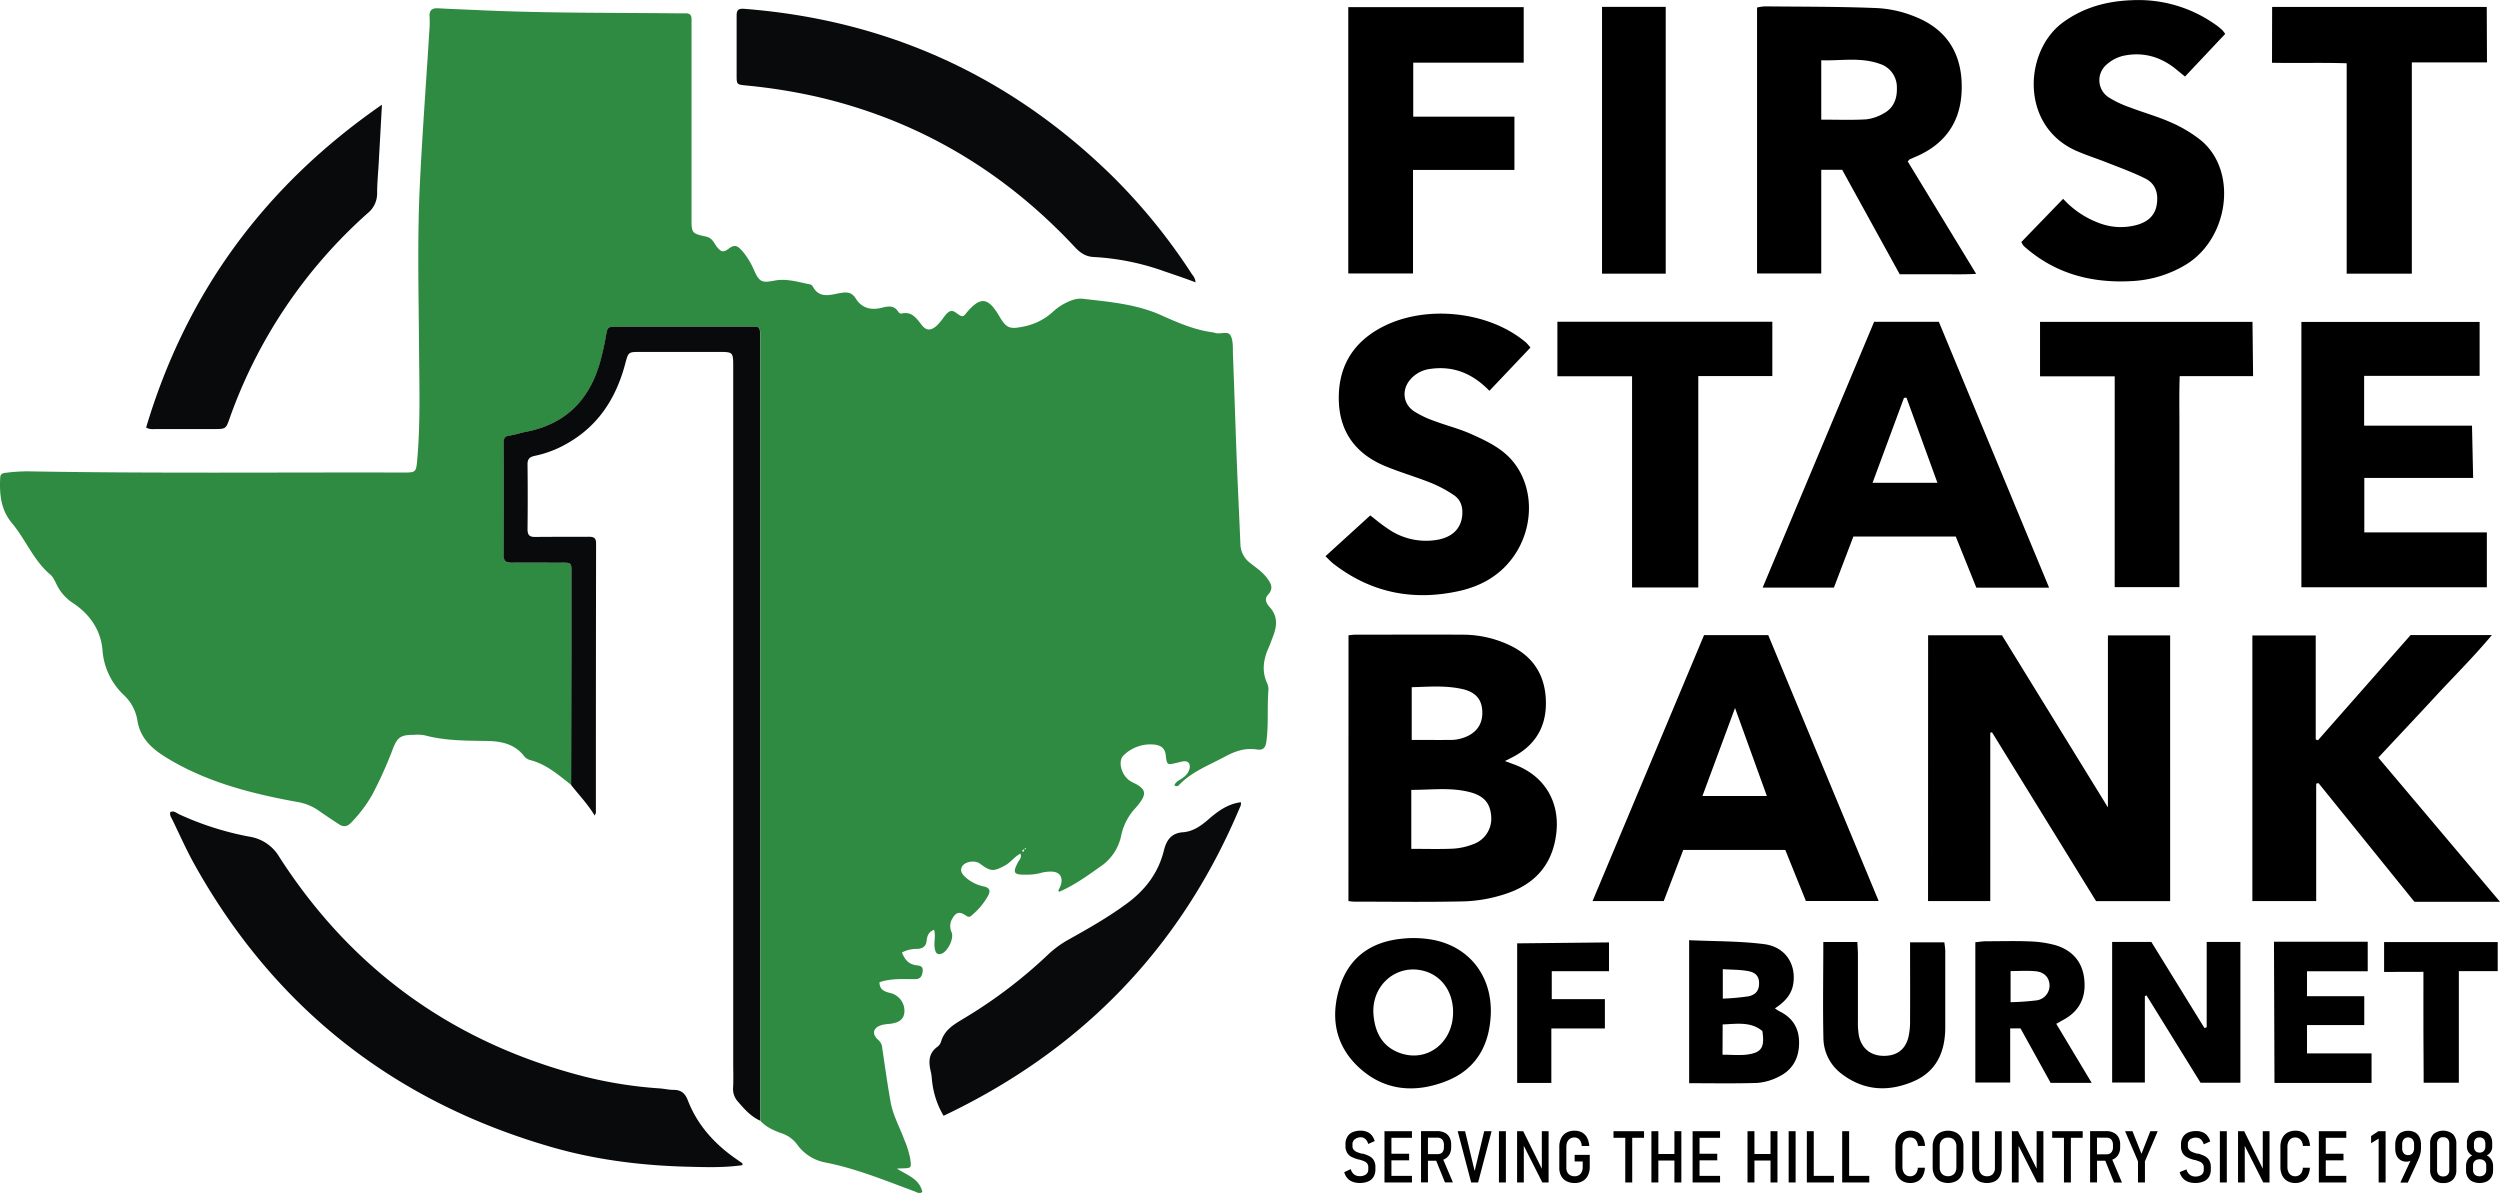 <svg xmlns="http://www.w3.org/2000/svg" viewBox="0 0 1004.31 479.24"><path d="M425.08 357.87a14.54 14.54 0 001.2-2.72c.71-3.22-.85-5.06-4.24-5a14.92 14.92 0 00-3.94.54 22.52 22.52 0 01-5.93.69c-5 .07-5.45-.7-3.21-5 .49-1 1.6-1.75 1-3.46-2.44 1.2-3.89 3.5-6.16 4.73-4.69 2.53-5.8 2.55-10.12-.69-1.95-1.46-5.9-.94-7.13 1.05-.93 1.52-.27 2.83.89 4a15.53 15.53 0 007.85 4.11c2.42.54 2.6 1.85 1.72 3.59a27.77 27.77 0 01-6.64 8 1.48 1.48 0 01-2.13.22c-2.65-1.85-4.09-1.58-5.53.87a5.89 5.89 0 00-.44 5.69c1.12 2.58-1.71 8.11-4.29 8.72-1.86.44-2.23-.91-2.48-2.31-.43-2.39.48-4.86-.26-7.39-2.24.85-2.78 2.53-3 4.41-.21 2.24-1.54 3.14-3.66 3.27a13.08 13.08 0 00-6.24 1.44c1.07 2.75 2.66 4.74 5.66 5.12 1.59.2 2.95.32 2.64 2.6-.27 2-1 3-3.09 3-4.16 0-8.33-.28-12.43.7-.62.15-1.22.35-1.81.52 0 3.27 2.32 3.85 4.65 4.42a7.38 7.38 0 015.36 7.62c-.27 2.87-2.05 4.26-6 4.71a19.22 19.22 0 00-2.95.41c-3.59 1-4.36 3.58-1.52 6.06a4.66 4.66 0 011.58 3.35c1.09 7.23 2.07 14.47 3.37 21.66.95 5.26 3.61 10 5.44 14.94a38 38 0 012.4 7.63c.55 3.88.58 3.88-3.28 4-.45 0-.89 0-2.06.1 4.33 2.69 9.1 4.16 10.22 9.36-1.2.94-2.21.1-3.25-.28-11.67-4.31-23.17-9.07-35.47-11.51a18 18 0 01-11.57-7.26 12.68 12.68 0 00-6.38-4.55c-3.11-1.12-6.13-2.48-8.42-5V134.75c-.1-3.45-.11-3.52-3.66-3.54h-53.49c-4.22 0-4.14 0-4.85 4.07-.51 2.92-1.15 5.83-1.9 8.71-4.09 15.85-13.54 26.26-30.06 29.45-2.27.43-4.48 1.21-6.75 1.55-2 .29-2.33 1.31-2.33 3 0 15 .07 30 0 45 0 2.46 1 3.12 3.25 3.08 6.16-.1 12.33 0 18.5 0 5.9 0 5.48-.5 5.49 5.28v32q0 26-.14 52c-5.09-4-9.95-8.32-16.46-10a4.82 4.82 0 01-2.48-1.58c-3.73-4.87-9.14-6-14.67-6.1-8.5-.13-17-.05-25.28-2.28a17.55 17.55 0 00-4.48-.18c-5.07 0-6.46.92-8.26 5.53a161 161 0 01-8.38 18.62 54.79 54.79 0 01-8.41 11.11c-1.54 1.66-3.08 1.84-4.84.69q-4.4-2.85-8.7-5.85a21.32 21.32 0 00-8.7-3.25c-18.36-3.38-36.37-8-52.47-18-5.68-3.54-10.21-7.83-11.23-15a17.73 17.73 0 00-5.45-9.9 27.55 27.55 0 01-8.51-18c-.65-7.92-5-14.33-11.74-18.82a18.52 18.52 0 01-6.11-6.43c-1-1.74-1.67-3.86-3.11-5.08-6.75-5.69-9.85-14-15.33-20.59-4.58-5.37-5.13-11.7-4.8-18.32.08-1.6 1-1.88 2.3-2a74.33 74.33 0 018.45-.58c50.3.89 100.61.36 150.92.49 5.39 0 5.41 0 5.89-5.44 1.28-14.79.8-29.61.7-44.42-.15-22-.74-44 .33-65.95 1-20.59 2.54-41.16 3.82-61.74a42.1 42.1 0 00.08-5.5c-.19-2.63.92-3.6 3.5-3.45 5.47.32 11 .49 16.43.75 26.63 1.24 53.28 1 79.92 1.28h3c1.69-.08 2.42.75 2.39 2.39v79.98c0 5.79 0 6.07 5.82 7.31 2.67.57 3.18 2.7 4.48 4.27s2.27 2.35 4.41.75c2.61-2 3.65-1.53 5.88 1a30.59 30.59 0 014.6 7.67c2.12 4.7 3.23 4.94 8.13 4s9.43.56 14.08 1.47a1.94 1.94 0 011.25.77c2.56 5.1 7.11 3.48 10.92 2.78 2.87-.53 4.8-.37 6.37 2.13 2.5 4 6.21 4.81 10.46 3.76 2.56-.64 4.9-1.11 6.62 1.57.24.38.88.85 1.21.77 4.3-1.06 6.12 1.92 8.33 4.69 1.82 2.31 3.74 2.15 6 .1a22.8 22.8 0 001.67-1.86c1.07-1.26 1.91-2.91 3.26-3.69 1.66-1 3 .8 4.45 1.54 1.27.67 1.72-.16 2.38-.94 5.66-6.79 8.75-6.52 13.25 1.1 2.91 4.93 4.17 5.41 9.61 4.3a24.27 24.27 0 0011.53-5.55 22.87 22.87 0 018.45-5.18 10.21 10.21 0 013.94-.47c10.67 1.24 21.39 2.09 31.44 6.55 6.66 3 13.39 5.93 20.74 6.93a6.23 6.23 0 011 .23c2.07.66 5.1-.82 6.15.88 1.18 1.9 1 4.77 1.05 7.22.56 14.47 1 28.94 1.56 43.41.43 11.13 1 22.25 1.45 33.39a9.79 9.79 0 004.06 7.64c2.22 1.77 4.61 3.36 6.36 5.61s3.16 4.37.66 7.06c-1.64 1.76-.53 3.62.66 4.92 3.29 3.62 3 7.51 1.42 11.64-.65 1.71-1.25 3.44-2 5.11-1.92 4.45-2.56 8.92-.57 13.54a6.51 6.51 0 01.68 2.89c-.59 7 .13 14-.85 20.94-.37 2.64-1.49 3.49-3.89 3.1-4.69-.74-8.78.74-12.84 2.93-6.28 3.39-13.06 5.92-18.19 11.17a1.33 1.33 0 01-2 .32c.52-1.64 2.22-2.1 3.37-3.05a6.53 6.53 0 002.67-3.49c.54-2.39-.66-3.57-3.06-3-.65.15-1.3.29-1.94.45-3.94.95-4.07 1-4.52-3-.33-2.9-2-4-4.6-4.29a15.34 15.34 0 00-12.33 4.32c-2.42 2.26-1 7.86 2.53 10.24 1.09.74 2.4 1.16 3.49 1.91 2.5 1.71 2.81 3.3 1.16 5.9a24.85 24.85 0 01-2.45 3.15 23.29 23.29 0 00-5.7 10.94 19.62 19.62 0 01-8.34 12.52c-5.28 3.76-10.53 7.53-16.51 10.13zM411.4 341.2c.34-.1 1.05.05.45-.68l-.36.77c-.45 0-.79.14-.82.63 0 .09.24.29.3.27a.8.8 0 00.43-1.04z" fill="#308b42"/><path d="M68.38 326.26c1.47-.75 2.52.36 3.65.89a120.07 120.07 0 0028.41 9 16.93 16.93 0 0111.8 8.16c29.31 45.56 70.4 74.89 122.85 88.25a171 171 0 0030 4.68c1.82.14 3.64.59 5.45.58 3.07 0 4.67 1.33 5.79 4.24 3.71 9.59 10.27 17 18.56 22.93 1.08.78 2.19 1.51 3.27 2.29.09.07.07.3.15.78-7.35 1.07-14.74.83-22.08.64-18.52-.47-36.85-2.75-54.66-7.89-63.63-18.37-111.8-56.34-143.93-114.41-3-5.51-5.59-11.3-8.35-17-.49-1-1.29-2-.83-3.25zm161.05-10.92q.08-26 .14-52v-32c0-5.78.41-5.27-5.49-5.28-6.17 0-12.34-.07-18.5 0-2.29 0-3.27-.62-3.25-3.08.08-15 .05-30 0-45 0-1.74.36-2.76 2.33-3 2.27-.34 4.48-1.12 6.75-1.55 16.52-3.19 26-13.6 30.06-29.45.75-2.88 1.39-5.79 1.9-8.71.71-4 .63-4.06 4.85-4.07h53.49c3.55 0 3.56.09 3.66 3.54V450.2c-3.77-1.68-6.37-4.7-9-7.74a7.44 7.44 0 01-1.87-5.49c.18-3.32.05-6.66.05-10V147.53c0-6.15 0-6.15-6-6.15h-31.42c-4.72 0-4.7 0-6 4.9-3.72 13.92-11 25.17-24 32.27a43.2 43.2 0 01-12.09 4.53c-2.16.45-3.15 1.16-3.12 3.52q.15 13 0 26c0 2.43.85 3.14 3.19 3.11 7.16-.11 14.33 0 21.49-.08 2.16 0 2.87.63 2.86 2.82q-.09 54-.08 108c0 .27-.21.53-.49 1.19-2.75-4.62-6.34-8.27-9.46-12.3zm250.86-201.91c-4.52-1.73-8.6-3.08-12.65-4.47a99.62 99.62 0 00-28.17-5.71c-3.28-.14-5.44-1.6-7.63-3.94-28.56-30.6-63-51.1-103.95-60.51a225.18 225.18 0 00-28.05-4.45c-3.83-.38-3.9-.38-3.92-3.92v-24c0-2.32.51-3.08 3.14-2.88q85.58 6.7 147.14 66.56a234.21 234.21 0 0132.71 40.17 5.32 5.32 0 011.38 3.15zM153.44 42.06c-.46 8.25-.87 15.82-1.3 23.39-.22 4-.63 8-.64 12a10.17 10.17 0 01-3.8 8.2 199.23 199.23 0 00-55.39 82.22c-1.55 4.47-1.59 4.48-6.36 4.49h-23c-1.31 0-2.67.3-4.25-.61 16.16-54.19 47.68-97.13 94.74-129.69zm345 280.14c.33 1.06-.24 1.9-.63 2.82-23.77 56.19-63.54 97-118.75 123.22a34.4 34.4 0 01-4.57-13.53c-.19-1.32-.2-2.67-.51-3.95-.95-3.91-1.15-7.55 2.63-10.26a4.14 4.14 0 001.42-2c1.42-4.94 5.44-7.12 9.47-9.54a193.39 193.39 0 0033.31-25.27 41 41 0 018.38-6.19c8.12-4.53 16.21-9.13 23.7-14.68 7.3-5.41 12.51-12.27 14.7-21.27 1-3.94 2.89-6.89 7.6-7.21 3.94-.27 7.13-2.46 10.07-5 3.84-3.37 7.91-6.39 13.21-7.06z" fill="#080a0b"/><path d="M774.57 255.19h29.66l42.57 69.15v-69.09h25V362h-29.76q-20.88-33.87-41.81-67.83l-.69.16v67.64h-25zm-232.84.02c1-.1 1.84-.24 2.65-.24 14.33 0 28.66-.09 43 0a43.88 43.88 0 0120.22 4.8c9.23 4.81 13.43 12.65 13.43 22.78 0 9.91-4.66 17.13-13.47 21.66l-3 1.52 3.57 1.32c12.34 4.48 18.77 15.17 17 28.27-1.67 12.69-9.25 20.38-21 24a58.48 58.48 0 01-15.65 2.77c-14.82.36-29.66.13-44.49.12-.65 0-1.29-.12-2.29-.21zM566.95 341c6 0 11.44.18 16.89-.08a26.44 26.44 0 007.72-1.69 10.89 10.89 0 007.5-11.12c-.31-5.25-2.76-8.31-8.3-9.81-7.79-2.12-15.7-.95-23.81-1zm.17-64.93v21.17c5.69 0 11 .06 16.28 0a15.15 15.15 0 004.36-.82c5.3-1.73 8-5.54 7.71-10.79-.23-4.81-2.78-7.76-8.46-8.92-6.51-1.38-13.11-.84-19.89-.64zM731.64 68.21v41.66h-25.79V3.03a19.3 19.3 0 013-.47c15.15.16 30.31.06 45.43.7a47 47 0 0115.46 3.61c13.75 5.61 18.94 16.61 18.28 30.17-.62 12.53-7.11 21.15-18.62 26-.77.33-1.52.67-2.27 1-.14.06-.22.23-.74.82l27.48 45.15c-5.54.33-10.41.13-15.27.16s-10 0-15.44 0l-23.11-41.96zm0-20.15c6.36 0 12.18.23 18-.11a17.88 17.88 0 007-2.35c4.11-2.18 5.55-6 5.38-10.47a9.81 9.81 0 00-6.87-9.48c-7.77-2.78-15.68-1.16-23.51-1.44zM968.4 255.12h32.65c-7.6 9.09-15.45 16.81-22.9 24.89s-15 16.05-22.72 24.35l48.88 57.91h-34.38l-38.53-47.68-.93.22v47.17h-25.64V255.29h25.45v41.78l.91.3zm-145.23-19.05h-29.23c-2.75-6.85-5.47-13.59-8.26-20.52h-41.14l-7.81 20.5H708.1l44.78-106.77h26zm-44.86-42.12l-12.44-34.21-1 .1c-4.16 11.25-8.32 22.51-12.62 34.11zm-93.76 61.21h25.8l44.35 106.8h-29.22c-2.68-6.63-5.46-13.51-8.28-20.51h-41c-2.54 6.67-5.13 13.46-7.83 20.52h-28.6c14.97-35.72 29.87-71.17 44.78-106.81zM697 284.42l-13.09 35.35h25.88c-4.23-11.68-8.28-22.9-12.79-35.35zm252.73-133.43v20h43.33l.46 21H949.8v21.88h49.23v22.06h-74.51V129.34h71.6v21.65zM828.81 79.87a37 37 0 0014.42 9.72 24.26 24.26 0 0015.67.63c3.94-1.23 6.77-3.62 7.49-7.85.77-4.48-.33-8.54-4.58-10.66-4.88-2.43-10-4.29-15.13-6.31-4.16-1.65-8.45-3-12.55-4.8-22.75-10-21.11-40.27-5.23-51.71 8.29-6 17.57-8.45 27.59-8.81a53.5 53.5 0 0133.4 9.72c1 .67 1.86 1.41 2.74 2.17a12.74 12.74 0 011.29 1.66c-5.28 5.56-10.57 11.24-16.15 17.12l-3.53-2.88c-6.15-5.05-13.21-7.09-21-5.51a15.34 15.34 0 00-7.28 3.86 8.22 8.22 0 001.32 13 42.63 42.63 0 008.55 4c5.44 2.07 11.08 3.62 16.39 6a53.78 53.78 0 0111.51 6.81c15.5 12.2 11.8 40-5.94 50.48a46.42 46.42 0 01-20.8 6.38c-16 1-30.7-2.59-43.14-13.31a9.65 9.65 0 01-1.07-1 10.09 10.09 0 01-.76-1.35zm-213.99 59.75L598.33 157c-6.69-6.89-14.35-10.13-23.69-8.81a12.6 12.6 0 00-7.85 4c-3.76 4.09-3.36 9.91 1.23 13a38.31 38.31 0 008.05 3.88c5 1.88 10.21 3.17 15 5.33 4.67 2.08 9.49 4.35 13.36 7.6 11.81 9.9 13 28.8 3.21 42.1-5.41 7.32-12.88 11.43-21.6 13.35-18.46 4.06-35.34.66-50.4-11-1-.8-1.91-1.79-3.17-3l18-16.39c1.72 1.31 4.34 3.57 7.22 5.44a26.63 26.63 0 0019.61 4.37c6.26-1.07 9.7-4.64 10.13-10 .26-3.25-.64-6.12-3.3-7.91a49.63 49.63 0 00-9.16-4.93c-6-2.41-12.28-4.22-18.27-6.68-11.71-4.79-18.48-13.43-18.86-26.31-.38-12.73 4.89-22.57 16.08-28.93 17.55-10 44-7.45 59.23 5.59a24.54 24.54 0 011.67 1.92zM612.11 2.87v22.31h-44.38v21.69h40.65v21.39h-40.74v41.61h-26v-107zm300.66-.09h86.22l.09 22.28h-30.19v84.89h-26.17V25.42c-10.11-.32-19.85 0-30-.2zM655.64 151.15h-30v-21.89h86.35v21.81h-29.75v84.94h-26.6zm193.89.02h-30v-21.88h85.35l.24 21.81h-29.48c-.26 7.23-.09 14.15-.12 21.06v63.71h-26zM643.57 2.76h25.59v107.19h-25.59zm218.07 397.42v34.69H848.5V378.4h15.75l21.33 34.58.9-.31v-34.28h13.54v56.58h-16l-21.72-35.1zm-262.74 6.83c-.42 12.78-5.8 22.58-18 27.34-12.69 4.95-25.1 3.83-35.29-5.81-9.48-9-11.24-20.49-7.21-32.64 3.87-11.63 12.71-17.56 24.6-18.78a43.1 43.1 0 0113.32.56c14.32 3.06 22.95 14.64 22.58 29.33zm-15.16-.66c-.1-7.8-4.36-14-11.05-16.11-11.27-3.54-22 5.38-20.91 17.54.63 7.11 3.64 12.84 10.82 15.32 10.98 3.77 21.3-4.46 21.14-16.75zm94.83-28.65c10.33.48 20.33.32 30.16 1.59 8.46 1.1 12.82 7.94 11.69 15.79-.65 4.47-3.44 7.42-7.39 10a18.86 18.86 0 001.77 1.16c5.54 2.68 8.11 7.06 7.93 13.23-.18 6.33-3.11 10.82-8.77 13.36a22.16 22.16 0 01-8.11 2.21c-9 .28-17.93.11-27.28.11zm13.41 46c3.74 0 6.91.35 10-.07 5.72-.8 7-2.89 6-9.44-4.68-3.9-10.32-2.85-15.95-2.65zm.11-34.32v11.8a98.81 98.81 0 0010.17-.91c3.13-.61 4.39-2.44 4.41-5.18s-1.21-4.41-4.5-5-6.53-.51-10.08-.75zm119.61 23.76h-4.16v21.73h-14v-56.34c1.64-.16 2.9-.39 4.17-.4 5.83 0 11.67-.18 17.49.05a44.17 44.17 0 0110.33 1.47c6.89 2 11.08 6.65 11.79 13.91s-2 12.68-8.48 16.17c-.72.39-1.44.8-2.79 1.56l14.23 23.72h-16.49zm-4-10.54a98.09 98.09 0 0010.5-.74 6 6 0 005.14-6.35c-.19-2.85-2.12-5-5.54-5.33s-6.72-.07-10.1-.07zm-75.23-24.18h13.67c.09 1.88.23 3.51.23 5.13v26.48a31.27 31.27 0 00.39 6c1.05 5.15 4.73 8.07 9.88 8.13 5.38.05 8.87-2.52 10.09-7.79a29.44 29.44 0 00.59-6.43c.06-10.32 0-20.64 0-31.37h13.78c.11 1.07.35 2.32.36 3.58v30.48c0 9.8-3.43 17.78-12.81 21.8-10 4.28-19.84 3.81-28.77-3a18.2 18.2 0 01-7.37-14.21c-.28-12.81-.04-25.62-.04-38.8zm194.31 11.77v10h23v11.6h-23v11.39h25.93v11.86h-39l-.2-56.72h37.66v11.87zm-303.4-.03v11.21h21.34v11.8h-21.51v21.86h-13.73v-56.06l36.89-.38v11.57zm334.37.29v-12h45.64v11.69h-15.61v44.83h-14.14c0-7.38-.08-14.8-.09-22.22s0-14.6 0-22.34zm-405.92 75.58a4.48 4.48 0 00-1.71-1.57 15.47 15.47 0 00-2.58-1h-.49a18.9 18.9 0 01-2-.68 3.36 3.36 0 01-1.23-.89 2.26 2.26 0 01-.5-1.52v-.65a2.42 2.42 0 01.88-2 3.9 3.9 0 012.44-.85 2.66 2.66 0 011.84.69 4 4 0 011.15 2l2.61-1.16a6.19 6.19 0 00-1.14-2.28 4.83 4.83 0 00-1.89-1.41 6.47 6.47 0 00-2.57-.49 7.9 7.9 0 00-3.32.63 4.51 4.51 0 00-2.09 1.85 5.59 5.59 0 00-.72 2.92v.61a5.18 5.18 0 00.75 3 4.61 4.61 0 001.82 1.6 17.31 17.31 0 002.77 1h.22a17.56 17.56 0 011.93.66 2.88 2.88 0 011.21.89 2.37 2.37 0 01.46 1.5v.9a2.44 2.44 0 01-.91 2 4.08 4.08 0 01-2.56.71 3.53 3.53 0 01-2.27-.73 3.86 3.86 0 01-1.29-2.1l-2.62 1.21a5.89 5.89 0 001.2 2.38 5.38 5.38 0 002.12 1.48 8.11 8.11 0 002.93.5 8.19 8.19 0 003.38-.63 4.67 4.67 0 002.14-1.84 5.58 5.58 0 00.74-2.94v-1a5.19 5.19 0 00-.7-2.79zm15.38-8.94v-2.65h-11.03v20.59h11.03v-2.65h-8.24v-6.25h7.11v-2.64h-7.11v-6.4h8.24zm12.58 8.78a4.38 4.38 0 00.54-.23 4.69 4.69 0 001.95-1.87 5.74 5.74 0 00.69-2.86v-1.21a5.7 5.7 0 00-.68-2.83 4.45 4.45 0 00-1.95-1.84 6.61 6.61 0 00-3-.64h-6.48V475h2.78v-8.71h3.31l3.53 8.71h3.19zm-.9-2.56a2.66 2.66 0 01-1.34.33h-3.91v-6.6h3.89a2.58 2.58 0 011.35.34 2.27 2.27 0 01.88 1 3.43 3.43 0 01.3 1.48v1.07a3.29 3.29 0 01-.3 1.45 2.27 2.27 0 01-.87.97zm17.35-8.87l-3.84 15.98-3.84-15.98h-2.97l5.42 20.59h2.78l5.42-20.59h-2.97zm5.92 0h2.79v20.59h-2.79zm17.23 0v15.05l-7.47-15.05h-2.47v20.58h2.7V460.3l7.44 14.72h2.52v-20.58h-2.72zm13.18 9.51v2.65h3.24v2.21a4.58 4.58 0 01-.4 2 2.87 2.87 0 01-1.12 1.28 3.31 3.31 0 01-1.72.44 3.56 3.56 0 01-1.77-.42 2.87 2.87 0 01-1.16-1.18 3.79 3.79 0 01-.4-1.8v-8.41a4.79 4.79 0 01.39-2 3 3 0 011.12-1.31 3.26 3.26 0 011.73-.46 2.78 2.78 0 011.47.39 2.88 2.88 0 011 1.16 5 5 0 01.48 1.87h3a7.94 7.94 0 00-.88-3.35 5.11 5.11 0 00-2-2.08 6.27 6.27 0 00-3.07-.71 6.44 6.44 0 00-3.23.79 5.22 5.22 0 00-2.11 2.25 7.63 7.63 0 00-.73 3.45v8.41a6.76 6.76 0 00.74 3.26 5.09 5.09 0 002.14 2.12 6.93 6.93 0 003.28.74 6.3 6.3 0 003.22-.79 5.16 5.16 0 002.11-2.25 7.5 7.5 0 00.74-3.45v-4.81zm27.88-9.51h-12.27v2.65h4.73v17.94h2.79v-17.94h4.75v-2.65zm12.2 0v9.14h-6.45v-9.14h-2.79v20.59h2.79v-8.82h6.45v8.82h2.79v-20.59h-2.79zm18.34 2.65v-2.65h-11.03v20.59h11.03v-2.65h-8.24v-6.25h7.11v-2.64h-7.11v-6.4h8.24zm20.27-2.65v9.14h-6.46v-9.14h-2.78v20.59h2.78v-8.82h6.46v8.82h2.79v-20.59h-2.79zm7.29 0h2.79v20.59h-2.79zm10.08 17.94v-17.94h-2.78v20.59h10.88v-2.65h-8.1zm14.21 0v-17.94h-2.79v20.59h10.88v-2.65h-8.09zm27.12-1.39a2.84 2.84 0 01-1.07 1.15 2.91 2.91 0 01-1.52.39 2.84 2.84 0 01-2.73-1.76 4.71 4.71 0 01-.39-2v-8.06a4.79 4.79 0 01.39-2 3.07 3.07 0 011.09-1.31 3.16 3.16 0 013.18-.06 2.87 2.87 0 011.07 1.16 4.62 4.62 0 01.51 1.86h2.83a8.09 8.09 0 00-.86-3.35 5 5 0 00-2-2.08 6.83 6.83 0 00-6.22.08 5.22 5.22 0 00-2.08 2.25 7.76 7.76 0 00-.72 3.45v8.06a7.68 7.68 0 00.72 3.44 5.25 5.25 0 002.08 2.24 6.11 6.11 0 003.17.79 6.24 6.24 0 003-.71 5.07 5.07 0 002-2.08 7.93 7.93 0 00.87-3.34h-2.83a4.67 4.67 0 01-.49 1.88zM788 457.22a5.19 5.19 0 00-2.14-2.21 7.29 7.29 0 00-6.56 0 5.21 5.21 0 00-2.15 2.21 7.19 7.19 0 00-.75 3.39v8.26a7.23 7.23 0 00.75 3.38 5.29 5.29 0 002.15 2.22 7.37 7.37 0 006.56 0 5.27 5.27 0 002.14-2.22 7.23 7.23 0 00.75-3.38v-8.27a7.19 7.19 0 00-.75-3.38zm-2.08 11.74a4.12 4.12 0 01-.4 1.89 2.88 2.88 0 01-1.16 1.23 3.82 3.82 0 01-3.56 0 3 3 0 01-1.16-1.21 4.12 4.12 0 01-.41-1.89v-8.44a4.12 4.12 0 01.41-1.89 3 3 0 011.17-1.23 3.9 3.9 0 013.56 0 2.93 2.93 0 011.16 1.23 4.12 4.12 0 01.4 1.89zm15.49-14.51v14.65a3.57 3.57 0 01-.83 2.53 3.08 3.08 0 01-2.36.89 3 3 0 01-2.33-.89 3.57 3.57 0 01-.82-2.53v-14.65h-2.79V469a7.65 7.65 0 00.69 3.39 4.84 4.84 0 002 2.13 7.53 7.53 0 006.47 0 4.89 4.89 0 002-2.13 7.51 7.51 0 00.7-3.39v-14.55zm16.75-.01v15.05l-7.46-15.05h-2.48v20.58h2.71V460.3l7.43 14.72h2.52v-20.58h-2.72zm18.51 0h-12.26v2.65h4.73v17.94h2.78v-17.94h4.75v-2.65zm12.58 20.6h3.19l-3.9-9.17a5.15 5.15 0 00.54-.23 4.69 4.69 0 001.95-1.87 5.74 5.74 0 00.69-2.86v-1.21a5.7 5.7 0 00-.68-2.83 4.51 4.51 0 00-1.95-1.84 6.61 6.61 0 00-3-.64h-6.45V475h2.79v-8.71h3.31zm-6.84-18h3.88a2.62 2.62 0 011.36.34 2.19 2.19 0 01.87 1 3.29 3.29 0 01.31 1.48v1.07a3.16 3.16 0 01-.31 1.45 2.18 2.18 0 01-.88 1 2.7 2.7 0 01-1.35.33h-3.88zm21.42-2.6l-3.55 9.08-3.61-9.08h-2.97l5.18 12.1v8.49h2.79v-8.49l5.13-12.1h-2.97zm23.6 11.59a4.38 4.38 0 00-1.7-1.57 15.47 15.47 0 00-2.58-1h-.5a18.6 18.6 0 01-2-.68 3.36 3.36 0 01-1.23-.89 2.26 2.26 0 01-.5-1.52v-.65a2.39 2.39 0 01.88-2 3.89 3.89 0 012.49-.7 2.68 2.68 0 011.84.69 4.05 4.05 0 011.15 2l2.6-1.16a6 6 0 00-1.13-2.28 4.9 4.9 0 00-1.89-1.41 6.47 6.47 0 00-2.57-.49 8 8 0 00-3.33.63 4.53 4.53 0 00-2.08 1.85 5.59 5.59 0 00-.72 2.92v.61a5.18 5.18 0 00.75 3 4.61 4.61 0 001.82 1.6 17 17 0 002.77 1h.22a17.56 17.56 0 011.93.66 2.79 2.79 0 011.2.89 2.32 2.32 0 01.46 1.5v.9a2.46 2.46 0 01-.9 2 4.1 4.1 0 01-2.56.71 3.51 3.51 0 01-2.21-.77 3.86 3.86 0 01-1.29-2.1l-2.71 1.1a5.89 5.89 0 001.2 2.38 5.38 5.38 0 002.12 1.48 8.11 8.11 0 002.93.5 8.22 8.22 0 003.38-.63 4.72 4.72 0 002.14-1.84 5.58 5.58 0 00.73-2.94v-1a5.11 5.11 0 00-.71-2.79zm4.34-11.59h2.79v20.59h-2.79zm17.24 0v15.05l-7.47-15.05h-2.47v20.58h2.7V460.3l7.43 14.72h2.52v-20.58h-2.71zm15.63 16.55a2.84 2.84 0 01-1.07 1.15 2.91 2.91 0 01-1.52.39 2.84 2.84 0 01-2.75-1.76 4.71 4.71 0 01-.39-2v-8.06a4.79 4.79 0 01.39-2 3.07 3.07 0 011.09-1.31 3.16 3.16 0 013.18-.06 2.87 2.87 0 011.07 1.16 4.62 4.62 0 01.51 1.86h2.83a8.09 8.09 0 00-.86-3.35 5 5 0 00-2-2.08 6.83 6.83 0 00-6.22.08 5.22 5.22 0 00-2.08 2.25 7.76 7.76 0 00-.72 3.45v8.06a7.68 7.68 0 00.72 3.44 5.25 5.25 0 002.08 2.24 6.11 6.11 0 003.17.79 6.24 6.24 0 003-.71 5.07 5.07 0 002-2.08 7.93 7.93 0 00.87-3.34h-2.83a4.67 4.67 0 01-.47 1.88zm17.92-13.9v-2.65h-11.03v20.59h11.03v-2.65h-8.24v-6.25h7.11v-2.64h-7.11v-6.4h8.24zm12.87-2.65l-2.9 1.94v2.89l3.03-1.87v17.63h2.79v-20.59h-2.92zm16.54 2.43a4.34 4.34 0 00-1.77-1.94 6.19 6.19 0 00-5.6 0 4.34 4.34 0 00-1.77 1.94 7.14 7.14 0 00-.6 3.06v1.5a6.48 6.48 0 00.55 2.78 4.13 4.13 0 001.57 1.82 4.44 4.44 0 002.42.64 3.33 3.33 0 001.52-.34l.08-.06-4.09 8.8h3l3.86-8.44c0-.13.11-.25.17-.37l.15-.37a15.31 15.31 0 00.83-2.36 9.23 9.23 0 00.28-2.24v-1.42a7.13 7.13 0 00-.6-3zm-2.18 4.35a3.1 3.1 0 01-.63 2.07 2.14 2.14 0 01-1.75.74 2.17 2.17 0 01-1.77-.73 3.09 3.09 0 01-.63-2.07v-1.46a3.14 3.14 0 01.63-2.1 2.44 2.44 0 013.52 0 3.12 3.12 0 01.63 2.09zm15.58-5.63a6.19 6.19 0 00-7.78 0 5.33 5.33 0 00-1.35 3.89v10.49a5.33 5.33 0 001.4 3.9 5.14 5.14 0 003.89 1.39 5.2 5.2 0 003.89-1.38 5.34 5.34 0 001.35-3.9v-10.49a5.34 5.34 0 00-1.4-3.9zm-1.44 14.38a2.8 2.8 0 01-.61 1.95 2.39 2.39 0 01-1.84.68 2.35 2.35 0 01-1.83-.68 2.8 2.8 0 01-.62-1.95v-10.48a2.88 2.88 0 01.61-1.95 2.33 2.33 0 011.84-.69 2.36 2.36 0 011.84.69 2.83 2.83 0 01.61 1.95zm16.91-4.1a4.48 4.48 0 00-1.86-1.72 3.86 3.86 0 001.6-1.42 3.68 3.68 0 00.6-2v-1.63a5.19 5.19 0 00-.62-2.58 4.14 4.14 0 00-1.76-1.68 5.92 5.92 0 00-2.71-.59 5.83 5.83 0 00-2.69.59 4.14 4.14 0 00-1.76 1.68 5.19 5.19 0 00-.62 2.58v1.63a3.89 3.89 0 002.16 3.45 4.37 4.37 0 00-1.84 1.69 4.69 4.69 0 00-.67 2.46v1.82a5.36 5.36 0 00.66 2.71 4.44 4.44 0 001.88 1.76 7 7 0 005.78 0 4.39 4.39 0 001.88-1.76 5.36 5.36 0 00.66-2.71v-1.82a4.62 4.62 0 00-.69-2.46zm-7-6.48a3 3 0 01.28-1.32 2 2 0 01.79-.86 2.39 2.39 0 011.21-.3 2.34 2.34 0 011.21.3 2 2 0 01.8.86 2.84 2.84 0 01.29 1.31v1.2a2.84 2.84 0 01-.29 1.31 1.88 1.88 0 01-.8.85 2.43 2.43 0 01-1.21.29 2.49 2.49 0 01-1.21-.29 1.89 1.89 0 01-.79-.84 2.92 2.92 0 01-.28-1.29zm4.93 10.59a2.71 2.71 0 01-.32 1.36 2.2 2.2 0 01-.92.89 3 3 0 01-1.41.32 3.1 3.1 0 01-1.4-.31 2.29 2.29 0 01-.92-.88 2.65 2.65 0 01-.32-1.35v-1.84a2.46 2.46 0 01.32-1.3 2.25 2.25 0 01.92-.86 3.39 3.39 0 012.81 0 2.11 2.11 0 01.92.85 2.48 2.48 0 01.32 1.3z"/></svg>